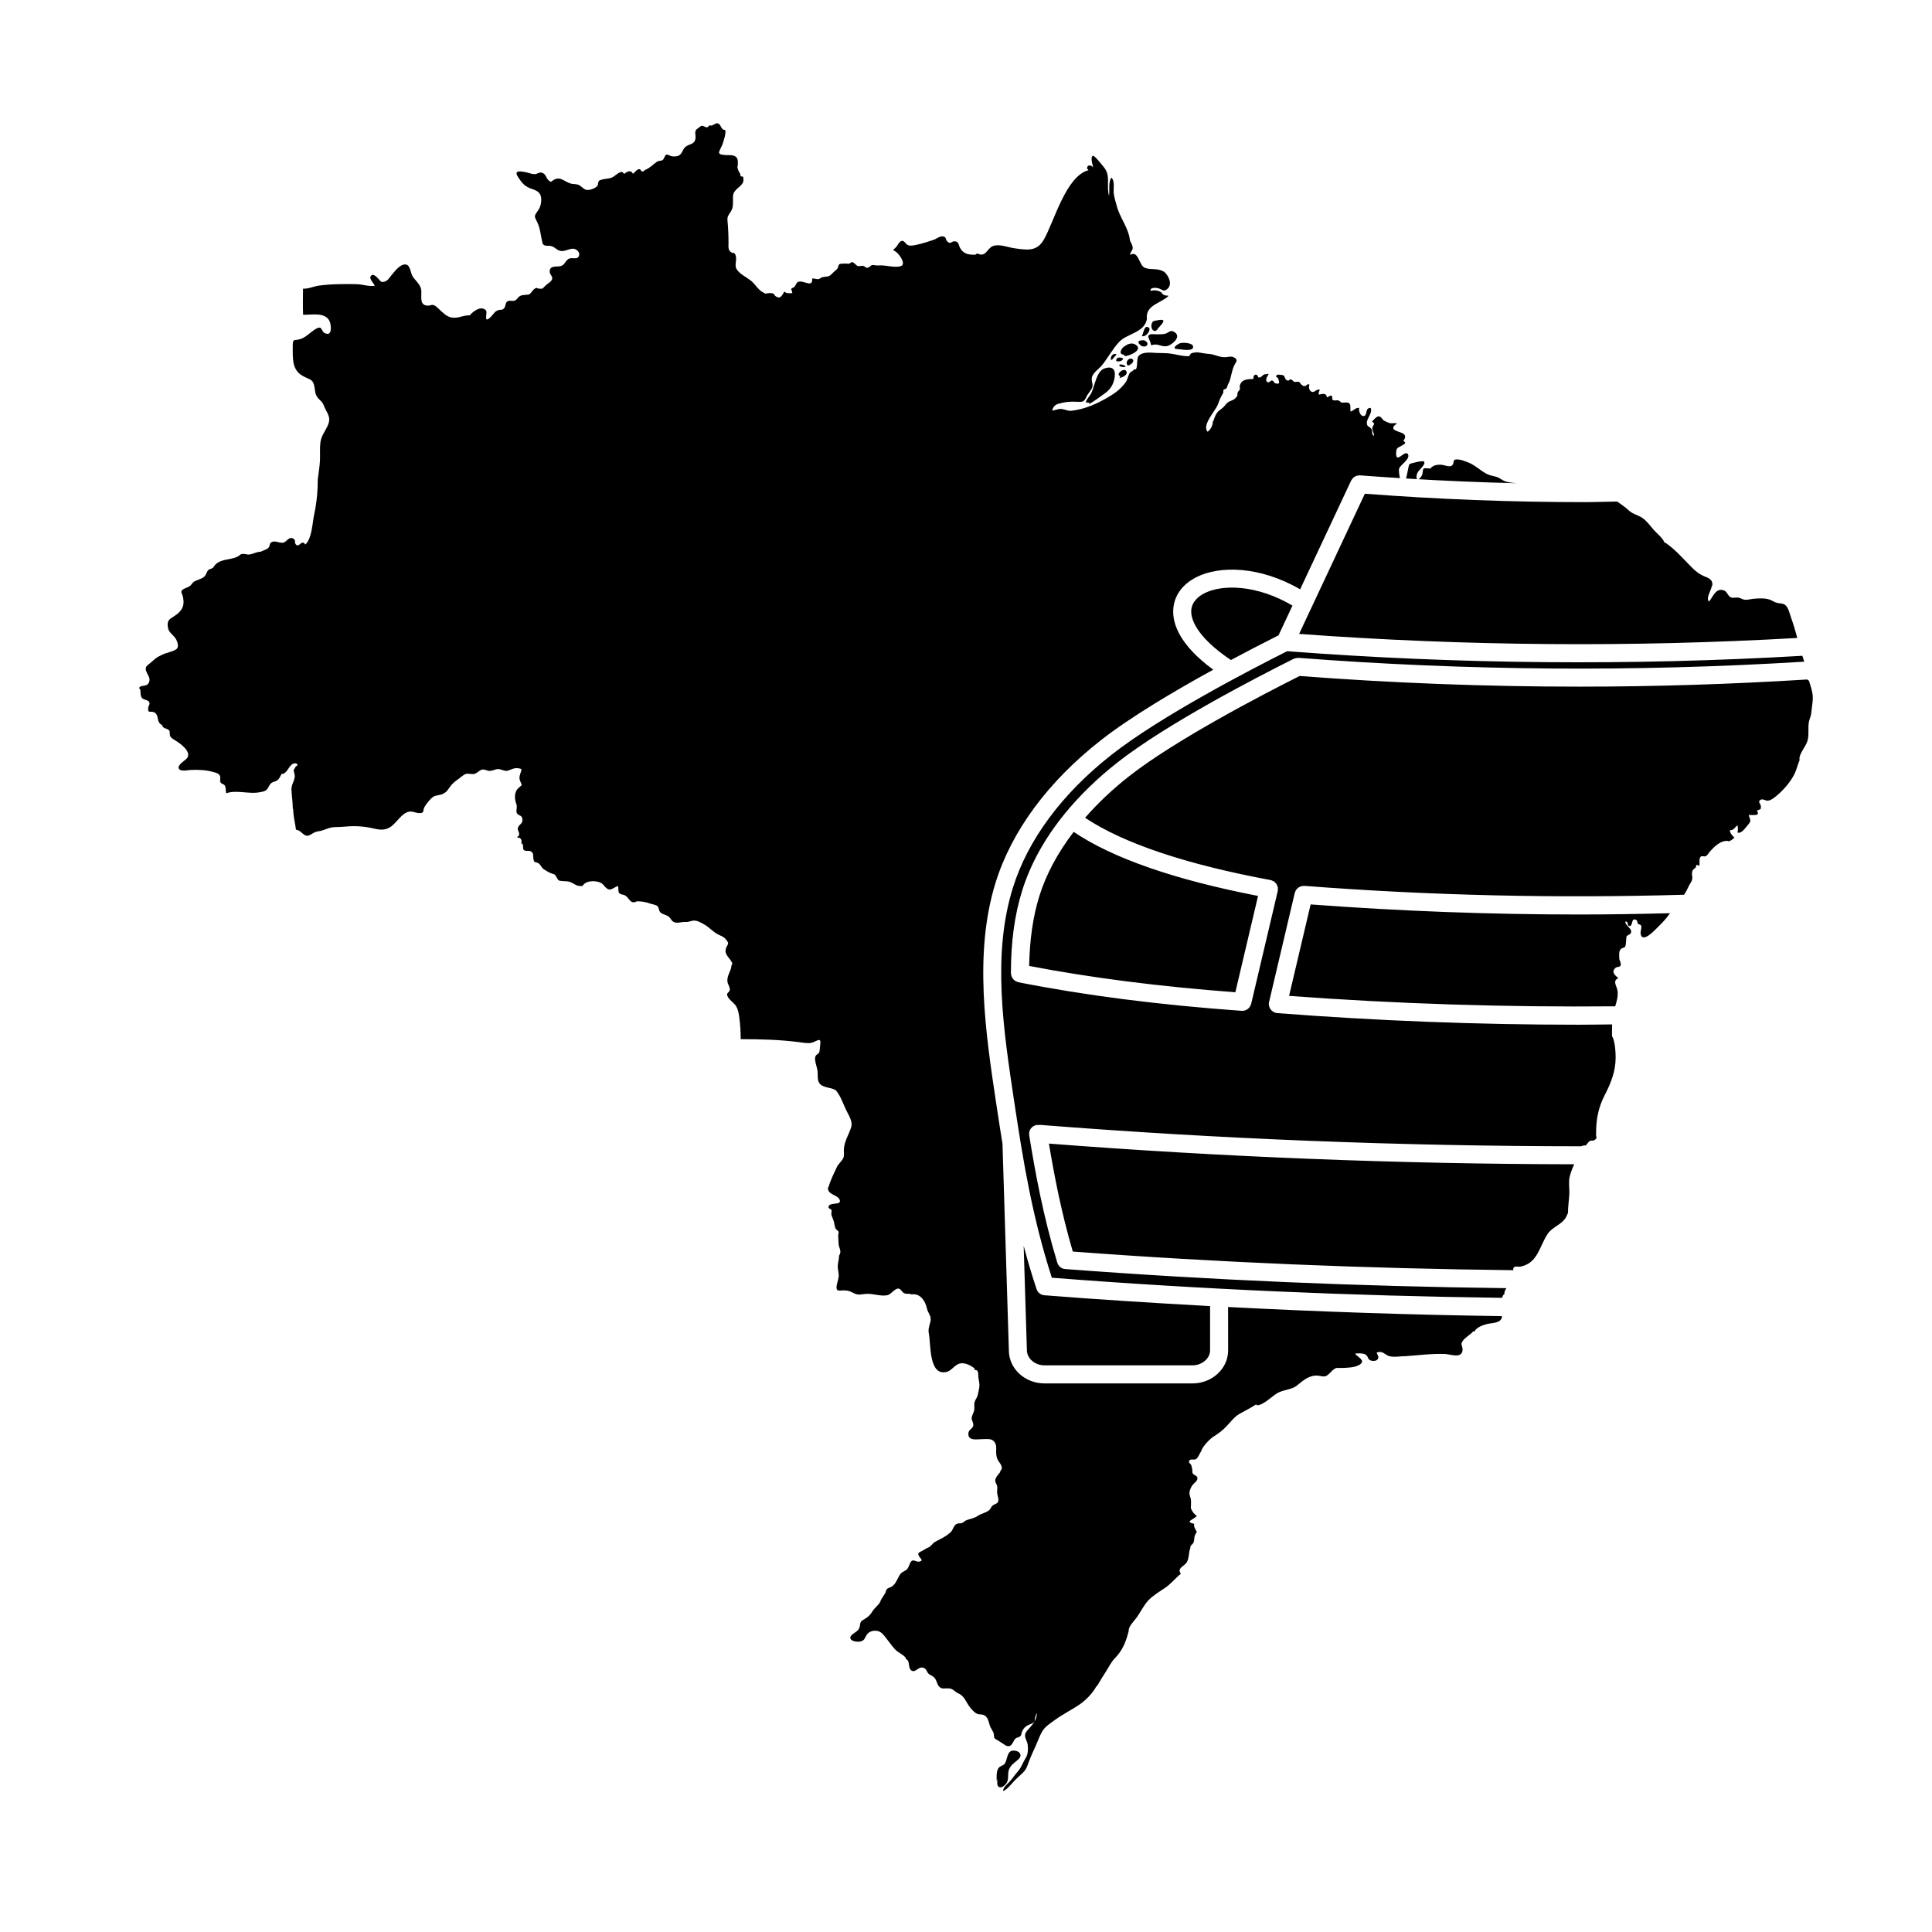 <?xml version="1.0" encoding="UTF-8"?>
<!-- Uploaded to: SVG Repo, www.svgrepo.com, Generator: SVG Repo Mixer Tools -->
<svg fill="#000000" width="800px" height="800px" version="1.1" viewBox="144 144 512 512" xmlns="http://www.w3.org/2000/svg">
 <g>
  <path d="m408.12 616.02c0-1.363-0.16-3.305 1-3.894 1.105-0.562 1.207-0.539 1.609-1.832 0.227-0.727 0.41-1.809 1.141-2.211 0.637-0.352 1.996-0.105 2.402 0.551 0.551 0.887-0.301 1.562-0.934 2.074-0.82 0.668-1.512 1.195-1.93 2.211-0.426 1.039-0.062 2.16-0.453 3.191-0.223 0.586-1.02 1.504-1.766 1.547-1.168 0.066-0.875-1.473-0.879-2.32z"/>
  <path d="m432.62 251.07c1.344-0.707 2.766-1.855 4.019-2.711 1.621-1.109 2.512-2.516 2.769-4.473 0.277-2.106-0.699-2.953-2.769-2.223-1.434 0.504-2.078 2.586-2.543 3.977-0.305 0.902-0.5 1.758-0.926 2.598-0.402 0.797-1.195 1.488-1.422 2.336 0.25 0.121 0.578 0.176 0.871 0.117z"/>
  <path d="m455.98 236.5c0.93 0.031 4.426 0.828 4.203-0.691-0.141-0.957-2.422-1.008-3.066-0.945-0.875 0.082-2.914 1.574-1.137 1.637z"/>
  <path d="m449.2 235.49c1.762-0.668 2.809 0.77 4.492 0.094 1.262-0.504 3.609-2.602 1.281-3.719-0.867-0.418-1.27 0.262-2.004 0.523-0.684 0.242-1.539 0.176-2.262 0.215-0.668 0.035-2.043-0.305-2.375 0.402-0.199 0.422 0.699 1.578 0.609 2.234z"/>
  <path d="m442.04 238.38c1.402-0.039 5.188-1.766 2.769-3.113-0.973-0.543-2.016-0.059-2.867 0.531-0.793 0.547-1.688 2.133-0.027 2.203z"/>
  <path d="m440.66 244.16c0.703-0.07 2.481-0.84 1.766-1.887-0.613-0.898-2.957 1.031-1.516 1.383z"/>
  <path d="m440.91 241.14c3.141 0.629-0.129-1.238-0.328-0.27 0.109 0.031 0.219 0.289 0.328 0.27"/>
  <path d="m438.78 239.26c0.328-0.504 0.855-0.891 1.121-1.391-0.898-0.379-1.723 0.594-1.496 1.516z"/>
  <path d="m440.66 239.76c0.512-0.098 0.863-0.281 0.996-0.766-0.719-0.363-1.898-0.461-1.863 0.652 0.25 0.117 0.578 0.172 0.867 0.113z"/>
  <path d="m442.92 240.89c0.801-0.18 2.023-1.277 1.082-1.766-0.922-0.473-1.965 1.016-1.082 1.766z"/>
  <path d="m450.6 231.45c0.473-0.906 3.488-3.207 0.23-2.586-0.98 0.188-1.371 0.094-1.633 0.996-0.223 0.77 0.07 1.922 1.004 1.863z"/>
  <path d="m447.44 232.98c0.633-0.258 1.992-2.086 0.578-2.34-0.883-0.16-1.039 1.969-1.418 2.445 0.113 0.031 0.223 0.039 0.34 0.02z"/>
  <path d="m446.92 235.79c1 0.285 1.848-0.828 0.406-1.555-0.277-0.137-1.41-0.055-1.559 0.223-0.273 0.508 0.453 0.984 0.797 1.293z"/>
  <path d="m459.69 305.82c-0.09 1.797 0.812 6.582 10.52 13.098 5.012-2.684 9.43-4.945 12.609-6.543l3.699-7.887c-9.383-5.539-18.523-5.699-23.285-3.293-1.547 0.781-3.418 2.219-3.543 4.625zm28.59 6.172c43.805 3.231 88.09 3.586 132.02 1.074-0.484-1.793-0.984-3.574-1.637-5.352-0.371-1.012-0.672-2.656-1.535-3.363-0.59-0.48-1.23-0.387-1.953-0.527-0.848-0.164-1.305-0.574-2.094-0.883-1.242-0.492-3.16-0.375-4.5-0.25-0.59 0.055-1.145 0.234-1.754 0.258-0.93 0.035-1.227-0.332-1.98-0.539-0.648-0.176-1.574 0.16-2.164-0.109-0.832-0.379-0.914-1.512-1.855-1.844-2.168-0.766-2.891 1.828-3.957 2.977-0.918-1.152 0.906-3.203 0.789-4.504l0.125 0.504c0.188-1.723-0.641-2.113-2.012-2.664-1.398-0.562-2.394-1.355-3.445-2.414-2.109-2.117-4.301-4.66-6.723-6.348l-0.504-0.25c-0.582-1.359-1.926-2.277-2.894-3.391-0.926-1.062-1.812-2.348-3.012-3.141-1.227-0.812-2.492-0.945-3.644-2.039-1.02-0.965-1.961-1.516-2.977-2.269-2.867 0.023-5.723 0.156-8.586 0.156-19.473 0-38.941-0.754-58.285-2.234zm-67.465 193.84h39.191c2.535 0 4.676-1.816 4.676-3.969v-11.734c-14.684-0.805-29.34-1.719-43.906-2.871-0.957-0.078-1.777-0.719-2.078-1.629-1.293-3.891-2.41-7.707-3.414-11.477l0.852 27.637c0 2.227 2.144 4.043 4.68 4.043zm202.59-181.41-0.465-0.352c-20.086 1.25-40.258 1.898-60.426 1.898-24.758 0-49.508-0.945-74.098-2.824-9.906 4.973-32.875 16.902-45.25 26.609-4.367 3.43-8.242 7.117-11.609 10.965 10.129 6.75 26.59 12.312 49.168 16.512 0.02 0.004 0.031 0.016 0.051 0.02 0.02 0.004 0.043-0.004 0.062 0 0.152 0.035 0.273 0.125 0.41 0.188 0.133 0.059 0.277 0.102 0.398 0.184 0.133 0.094 0.23 0.219 0.34 0.336 0.102 0.105 0.215 0.199 0.297 0.32 0.086 0.129 0.125 0.277 0.184 0.418s0.133 0.273 0.16 0.426c0.031 0.152 0.008 0.316 0.008 0.477 0 0.141 0.035 0.273 0.008 0.418-0.004 0.02-0.016 0.035-0.023 0.059-0.004 0.02 0.004 0.035-0.004 0.055l-7.047 29.918c-0.023 0.102-0.082 0.18-0.117 0.273-0.043 0.121-0.086 0.234-0.148 0.344-0.078 0.141-0.18 0.262-0.281 0.379-0.078 0.09-0.148 0.188-0.242 0.266-0.125 0.105-0.266 0.18-0.41 0.258-0.102 0.055-0.191 0.125-0.305 0.164-0.211 0.078-0.434 0.113-0.664 0.129-0.055 0.004-0.102 0.031-0.16 0.031-0.059 0-0.113-0.004-0.172-0.008-22.051-1.59-41.43-4.07-59.242-7.59-0.086-0.016-0.152-0.07-0.234-0.098-0.148-0.047-0.285-0.102-0.422-0.176-0.141-0.078-0.27-0.16-0.391-0.262-0.113-0.094-0.211-0.191-0.305-0.305-0.102-0.125-0.188-0.25-0.262-0.391-0.07-0.129-0.125-0.258-0.168-0.398-0.051-0.156-0.078-0.312-0.098-0.477-0.008-0.082-0.047-0.152-0.047-0.238-0.004-8.305 0.965-15.461 2.969-21.887 2.188-7.027 5.977-13.883 11.266-20.379 3.945-4.848 8.684-9.449 14.078-13.684 12.949-10.16 36.934-22.559 46.641-27.414 0.031-0.016 0.062-0.012 0.094-0.023 0.18-0.082 0.367-0.121 0.57-0.156 0.141-0.023 0.273-0.047 0.414-0.047 0.055 0 0.102-0.023 0.156-0.02 44.465 3.426 89.469 3.762 134.05 1.016-0.168-0.527-0.324-1.047-0.496-1.559-45.426 2.644-91.25 2.25-136.53-1.219-10.133 5.09-33.613 17.297-46.484 27.395-13.18 10.34-22.242 22.559-26.215 35.324-5.516 17.715-2.527 37.5 0.355 56.633l0.18 1.18c2.254 14.969 4.707 29.727 9.797 45.504 39.465 3.082 79.484 4.812 119.3 5.328 0.129-0.383 0.285-0.73 0.504-0.922h0.121c-0.059-0.633 0.207-1.148 0.531-1.641-39.047-0.477-78.27-2.125-116.91-5.066-0.984-0.074-1.82-0.746-2.106-1.691-3.762-12.43-5.871-24.035-7.438-33.746-0.211-1.305 0.676-2.531 1.977-2.738 0.203-0.035 0.398 0.004 0.594 0.02 0.121-0.008 0.23-0.055 0.352-0.047 47.402 3.742 95.617 5.644 143.32 5.668 0.301-0.137 0.629-0.223 0.984-0.223 0.102 0 0.199-0.004 0.301-0.004 0.062-0.074 0.121-0.172 0.184-0.246 0.234-0.281 0.578-0.777 0.895-0.945 0.328-0.172 0.797 0 1.074-0.156 1.129-0.637 0.398-0.844 0.555-1.93v-0.242c0-3.496 0.645-6.59 2.223-9.695 1.691-3.324 2.949-6.328 2.953-10.109 0-1.59-0.164-4.055-0.844-5.481h-0.121c0-1.141-0.008-2.211 0.031-3.269-2.906 0.023-5.809 0.086-8.715 0.086-26.754 0-53.5-1.027-80.078-3.082-0.027-0.004-0.051-0.02-0.078-0.023-0.09-0.012-0.176-0.012-0.266-0.031-0.094-0.023-0.168-0.086-0.258-0.117-0.168-0.059-0.328-0.125-0.473-0.219-0.105-0.066-0.195-0.145-0.285-0.227-0.145-0.129-0.273-0.258-0.383-0.414-0.059-0.086-0.102-0.172-0.148-0.266-0.098-0.184-0.172-0.367-0.219-0.574-0.023-0.098-0.027-0.195-0.035-0.293-0.012-0.137-0.059-0.262-0.051-0.402 0.008-0.09 0.055-0.164 0.07-0.25 0.008-0.039-0.004-0.074 0.004-0.113l6.82-28.953c0.016-0.062 0.059-0.109 0.078-0.168 0.066-0.207 0.148-0.402 0.266-0.578 0.059-0.09 0.125-0.164 0.195-0.246 0.129-0.148 0.262-0.277 0.422-0.391 0.098-0.07 0.199-0.121 0.309-0.176 0.16-0.082 0.32-0.145 0.496-0.188 0.137-0.035 0.273-0.043 0.414-0.051 0.105-0.008 0.203-0.047 0.309-0.039 33.387 2.578 67.086 3.332 100.68 2.352 0.48-0.727 0.863-1.469 1.273-2.348 0.215-0.461 0.621-0.98 0.781-1.434 0.281-0.789 0.031-0.945 0.035-1.746 0.004-0.668 0.113-0.754 0.344-1.18-0.086 0.156 0.688-0.527 0.609-0.469 0.133-0.105 0.082-0.578 0.363-0.781 0.176 0.16 0.453 0.195 0.609 0.32 0.25-0.73-0.227-2.004 0.465-2.508 0.281-0.207 0.914 0.098 1.242-0.059 0.441-0.211 0.77-0.832 1.082-1.188 1.188-1.363 2.902-3.07 4.91-2.863l0.027 0.133c0.59-0.152 1.176-0.574 1.598-1.004-0.547-0.531-1.227-1.215-1.207-1.996 1.023 0.137 1.332-0.832 2.004-1.262 0.199 0.551 0.164 1.301 0 1.887 1.02 0.461 2.098-1.219 2.691-1.898 1.168-1.336 0.656-1.242 0.316-2.75 0.996-0.039 3.219 0.426 2.137-1.145 0.914-0.453 1.09-0.098 1.07-1.125-0.012-0.723-0.977-1.164-0.082-1.742 0.574-0.371 1.348 0.293 1.906 0.238 0.996-0.094 2.019-1.027 2.75-1.66 1.645-1.422 3.371-3.484 4.336-5.434 0.617-1.25 0.891-2.809 1.57-4.09l-0.25 0.375c-0.223-1.555 1.672-3.512 2.109-5.023 0.504-1.73 0.051-3.445 0.41-5.152 0.219-1.031 0.531-1.348 0.617-2.375 0.094-1.109 0.305-2.199 0.375-3.305 0.145-1.859-0.48-3.394-0.988-5.109zm-153.94 177.45c0 4.824-4.242 8.75-9.457 8.75h-39.191c-5.215 0-9.457-3.926-9.457-8.75l-1.691-54.785c-0.504-3.082-0.984-6.164-1.449-9.254l-0.18-1.18c-2.828-18.75-6.035-40.004-0.195-58.766 4.262-13.699 13.887-26.723 27.828-37.664 7.887-6.188 19.543-13.086 29.848-18.746-8.973-6.594-10.789-12.199-10.602-15.887 0.184-3.664 2.371-6.738 6.16-8.648 6.031-3.043 16.637-3.023 27.473 3.227l13.52-28.824c0.012-0.02 0.027-0.031 0.039-0.055 0.055-0.109 0.141-0.191 0.211-0.289 0.113-0.16 0.219-0.328 0.363-0.453 0.082-0.07 0.184-0.105 0.273-0.164 0.164-0.105 0.316-0.219 0.5-0.281 0.129-0.047 0.27-0.043 0.406-0.062 0.172-0.027 0.34-0.07 0.516-0.059 0.016 0 0.027-0.008 0.043-0.004 3.519 0.277 7.047 0.5 10.574 0.727-0.203-0.898-0.355-2.055-0.219-2.531 0.273-0.93 3.035-2.539 2.352-3.781-0.785-1.43-3.414 3.043-3.125-0.656 0.086-1.121 0.473-1.051 1.383-1.598 0.559-0.336 1.605-0.711 0.516-1.281 1.629-2.316-1.391-2.117-2.394-2.988l-0.129-0.004c-0.445-0.781 0.23-1.227 0.844-1.605-0.637-0.281-1.328 0.031-1.973-0.141-0.277-0.074-1.355-0.523-1.637-0.766-0.352-0.297-0.621-0.98-1.223-1.02-0.617-0.043-1.422 1.02-1.812 1.395 1.156 0.676 0.188 0.848 0.09 1.695-0.086 0.734 0.559 1.418 0.449 2.066-0.75-0.332-0.293-1.168-0.664-1.773-0.516-0.832-1.176-0.457-1.23-1.613-0.059-1.242 1.605-2.715 1.016-4-1.527-0.059-0.848 1.836-1.668 2.113-1.031 0.352-1.613-1.457-1.367-2.117-0.957-0.16-1.465 0.758-2.262 0.961-0.246-0.742 0.168-1.777-0.438-2.234-0.367-0.277-1.383-0.125-1.816-0.117l-0.375-0.125c-0.77-0.969-1.391-0.148-2.113-0.613-0.359-0.23 0.09-0.957-0.391-1.137-0.219-0.082-0.91 0.391-1.145 0.492-0.18-1.309-1.184-0.922-2.137-0.758-0.203-0.445 0.051-0.867 0.25-1.258-0.945-0.422-1.418 1.047-2.383 0.391-0.531-0.359-0.602-1.258-0.375-1.77-0.688-0.359-0.723 0.359-1.129 0.363-0.746 0.008-0.293 0.098-0.941-0.328-0.418-0.277-0.281-0.578-0.809-0.793-0.211-0.086-0.859 0.105-1.18 0.02-0.137-0.039-0.496-0.543-0.832-0.648-0.449-0.145-0.5 0.535-1.012 0.273-0.996-0.504-0.227-1.453-1.738-1.488-0.289-0.008-0.812-0.16-1.035 0.09-0.484 0.543 0.301 0.562 0.391 0.914 0.23 0.875 0.613 1.633-0.766 1.246-0.387-0.109-0.359-0.66-0.902-0.754-0.32-0.055-0.711 0.656-1.102 0.469-0.91-0.438-0.078-1.59 0.215-2.098-0.098-0.25-0.156-0.074-0.34-0.145l-0.125 0.125c-1.148-0.215-1.219 0.926-2.113 0.863-0.32-0.023-0.277-0.879-0.898-0.754-0.496 0.098-0.594 0.719-0.516 1.129-1.641 0.086-3.129 0.051-3.629 1.773-0.09 0.309 0.098 0.703 0.008 1.008-0.09 0.316-0.523 0.527-0.57 0.766-0.23 1.133 0.172 0.762-0.688 1.621-0.562 0.562-1.328 0.625-1.863 1.004-0.504 0.355-0.785 0.891-1.305 1.379-0.641 0.605-1.223 0.805-1.703 1.547-0.387 0.594-0.688 1.426-0.914 2.102l-0.125 0.125c0.059 0.852-0.633 2.246-1.383 2.664-1.602-1.789 2.207-5.644 2.75-7.262 0.453-1.34 0.805-1.988 1.395-3.039 0.109-0.195-0.051-0.527 0.082-0.758 0.148-0.254 0.629-0.227 0.77-0.43 0.301-0.445 0.297-1.043 0.656-1.477 0.672-1.562 0.688-3.234 1.504-4.777 0.438-0.824 1.07-1.355-0.277-2.012-0.637-0.309-1.469-0.027-2.137 0.008-1.672 0.086-2.82-0.793-4.488-0.879-1.695-0.086-2.957-0.758-4.648-0.125l-0.504 0.754c-1.605 0-2.856-0.324-4.394-0.625-1.371-0.266-2.945-0.188-4.332-0.254-1.449-0.07-3.633-0.375-4.656 0.812-0.684 0.793-0.039 3.746-1.062 3.586l-0.125-0.125c-0.211 0.652-0.879 0.523-1.246 1.195-0.445 0.82-0.496 1.676-1.086 2.445-1.262 1.641-2.523 2.621-4.266 3.656-3.094 1.844-6.348 3.336-9.992 3.758-0.996 0.117-1.66-0.371-2.656-0.473-0.93-0.098-1.586 0.363-2.481 0.398 0.453-1.555 1.238-1.703 2.816-2.062 1.223-0.277 2.484-0.312 3.742-0.246 1.539 0.078 1.871 0.105 2.574-1.418 0.379-0.816 1.359-1.742 1.535-2.539 0.223-1.012-0.496-1.809 0-2.891 0.539-1.172 1.875-1.961 2.648-2.953 1.484-1.902 2.75-4.231 4.41-6.023 2.133-2.309 6.609-2.402 7.387-6.027v-0.125c-0.453-3.734 3.918-4.16 5.746-6.102-0.332-0.09-0.898-0.055-1.215-0.207-0.504-0.238-0.523-0.613-0.828-0.793-0.762-0.453-1.801-0.57-2.707-0.312-0.289-0.988 1.508-0.863 2.148-0.656 0.949 0.305 1.27 0.996 2.234 0.188 1.516-1.27 0.391-3.457-0.727-4.551l-0.504-0.25c-1.555-0.793-3.328-0.227-4.769-0.875-1.461-0.656-1.613-4.691-3.785-3.398-0.125-0.629 0.605-1.035 0.641-1.785 0.035-0.75-0.496-1.426-0.754-2.106v-0.125c-0.34-3.07-2.668-5.887-3.457-8.918-0.289-1.109-0.707-2.309-0.812-3.438-0.113-1.176 0.355-3.266-0.629-4.094-0.84 1.133-0.414 3.418-0.617 4.809-0.773-2.609 0.496-5.238-1.289-7.481-0.332-0.418-2.539-3.238-2.965-3.113-0.922 0.27 0.168 3.219 0.23 3.805 0.164-1.234-1.926-1.875-1.766-0.41l0.355 0.418c-5.996 1.527-9.141 13.715-11.844 18.41-1.863 3.238-4.508 2.754-7.938 2.258-1.582-0.227-3.91-1.215-5.586-0.555-1.527 0.602-1.859 3.141-4.121 1.934l-0.516 0.355c-1.707 0-3.051-0.117-4.004-1.742-0.41-0.695-0.328-1.68-1.324-1.816-1.004-0.137-1.16 0.938-2.066 0.066-0.668-0.645-0.133-1.258-1.273-1.367-0.812-0.078-1.75 0.734-2.477 0.949-1.395 0.418-2.695 0.918-4.164 1.215-0.719 0.145-1.672 0.438-2.418 0.195-0.797-0.258-0.926-1.164-1.668-1.176-0.691-0.012-1.156 1.203-1.641 1.711-0.883 0.922-0.996 0.477 0.066 1.246 0.875 0.633 2.598 3.117 1.352 3.68-1.098 0.496-3.434 0.039-4.137-0.047-0.836-0.102-1.367-0.129-2.301-0.074-0.383 0.023-0.961-0.184-1.285-0.105-0.418 0.098-0.719 0.648-1.145 0.707-0.711 0.094-0.531-0.266-1.168-0.457-0.48-0.145-1.109 0.121-1.441 0.035-0.719-0.191-1.336-1.77-2.195-0.652-0.648-0.02-2.301-0.082-2.664 0.121-0.465 0.258-0.301 0.793-0.543 1.117-0.387 0.516-0.965 0.867-1.426 1.367-0.941 1.02-1.18 0.695-2.481 0.953-0.453 0.09-0.828 0.48-1.129 0.531-0.594 0.094-1.109-0.25-1.703-0.137 0.195 2.367-1.875 0.723-3.207 0.785-1.098 0.055-0.82 0.605-1.508 1.41-0.273 0.32-0.633 0.148-0.848 0.605-0.016 0.031 0.344 0.824 0.297 1.059-0.75 0.023-1.547 0.172-2.098-0.426-0.633 1.031-1.047 2.129-2.285 1.262-0.621-0.438-0.121-0.664-1.117-0.824-0.547-0.086-1.168 0.031-1.688 0.117l-0.355-0.238c-1.336-0.48-2.269-2.289-3.43-3.203-1.219-0.957-2.871-1.695-3.711-2.934-0.785-1.164 0.094-2.34-0.324-3.727-0.312-1.039-0.621-0.387-1.301-0.941-0.77-0.625-0.598-1.449-0.598-2.352v-0.117c0-1.965-0.082-3.852-0.266-5.781-0.125-1.312 0.352-1.516 0.984-2.641 0.527-0.93 0.465-1.773 0.465-2.848 0-1.105-0.082-1.598 0.562-2.445 0.602-0.789 1.805-1.395 2.141-2.363 0.102-0.293 0.102-1.062-0.023-1.348-0.098-0.219-0.547-0.004-0.648-0.219-0.07-0.148-0.066-0.531-0.137-0.637-0.367-0.547-0.941-1.57-0.594-2.336-0.004-1.309 0.043-2.144-1.348-2.5-0.68-0.176-3.234 0.137-3.613-0.602-0.141-0.273 0.324-1.133 0.453-1.402 0.281-0.586 0.41-0.812 0.59-1.422 0.25-0.844 0.785-2.348 0.578-3.305-1.371 0-1-1.895-2.356-1.777-0.031 0.004-1.152 0.578-1.188 0.594-0.074 0.035-0.52-0.055-0.652-0.031-0.207 0.039-0.25 0.457-0.617 0.496-0.551 0.059-0.984-0.543-1.57-0.371-0.09 0.027-1.27 0.934-1.305 0.984-0.57 0.801-0.027 1.473-0.223 2.457-0.289 1.551-1.602 1.266-2.629 2.117-0.891 0.738-0.82 1.965-1.984 2.398-0.438 0.164-1.199 0.172-1.668 0.09-0.41-0.07-1.078-0.562-1.449-0.418-0.43 0.164-0.551 1.199-1.023 1.469-0.352 0.203-0.93 0.066-1.434 0.398-1.039 0.688-1.82 1.645-3.066 2.125-0.34 0.133-0.406 0.484-0.836 0.473-0.371-0.012-0.367-0.617-0.73-0.625-0.773-0.016-1.152 0.859-1.758 1.195-0.621-1.172-1.605-0.473-2.348 0.066-0.703-1.457-2.277 0.633-3.312 1.004-0.965 0.344-2.586 0.285-3.348 0.828l-0.238 0.594c0.277 1.18-2.234 2.043-3.152 1.785-0.691-0.191-1.336-1.07-2.086-1.344-0.648-0.238-1.363-0.137-1.992-0.316-1.605-0.465-2.606-1.883-4.32-1.074-0.926 0.438-0.684 1.008-1.605 0.152-0.609-0.566-0.66-1.559-1.547-1.902-0.863-0.336-1.23 0.293-2.066 0.332-0.625 0.031-1.457-0.316-2.066-0.445-1.41-0.293-3.633-0.781-2.379 1.16 1.191 1.84 1.891 2.625 3.918 3.281 1.66 0.539 2.375 1.344 2.246 3.176-0.082 1.145-0.395 1.855-1.059 2.777-0.926 1.281-0.684 1.328 0.004 2.766 0.867 1.816 0.914 3.668 1.41 5.531v0.117c0.441 0.922 1.574 0.469 2.371 0.715 1.129 0.348 1.5 1.293 2.785 1.301 1.012 0.004 1.926-0.621 2.906-0.621 0.824 0 2.031 0.855 1.543 1.996-0.441 1.027-1.852 0.164-2.734 0.719-0.969 0.609-0.938 1.688-2.246 1.934-0.988 0.184-2.637-0.23-2.734 1.301-0.07 1.09 1.258 1.434 0.398 2.559-0.348 0.453-1.176 0.906-1.602 1.355-0.789 0.832-0.645 0.773-1.609 0.715-0.762-0.047-0.438-0.445-1.207 0.051-0.512 0.332-0.836 1.121-1.422 1.484-0.637 0.148-1.336 0.086-1.957 0.246-0.992 0.258-0.941 0.84-1.664 1.285-0.668 0.41-1.375-0.043-1.984 0.234-0.809 0.371-0.508 1.18-0.957 1.789-0.566 0.762-0.832 0.367-1.617 0.621-0.969 0.312-1.18 0.965-1.871 1.668-2.246 2.289-0.91-1.02-1.355-1.547-1.297-1.555-3.551 0.305-4.359 1.277h0.117c-1.125-0.188-2.613 0.512-3.789 0.594-1.773 0.125-2.555-0.578-3.856-1.707-0.484-0.418-1.281-1.332-1.828-1.559-0.734-0.305-0.949 0.066-1.633 0.074-2.223 0.027-1.809-2.023-1.809-3.68v-0.117c-0.008-1.508-1.281-2.586-2.133-3.672-0.805-1.031-0.688-3.285-2.016-3.438-1.488-0.172-2.91 1.832-3.766 2.836-0.535 0.629-0.895 1.375-1.746 1.672-1.035 0.359-1.152-0.105-1.715-0.715-0.422-0.453-1.59-1.742-2.125-0.535-0.258 0.582 0.891 1.762 1.164 2.387-1.707 0.227-3.176-0.379-4.852-0.43-1.496-0.047-3.004-0.016-4.504 0-1.781 0.02-3.57 0.145-5.336 0.363-1.504 0.188-2.926 0.965-4.496 0.824l0.16 0.051c0 2.285-0.074 4.59 0.023 6.871 2.238 0.078 5.82-0.793 7.008 1.684 0.422 0.883 0.645 3.418-0.508 3.375-2.125-0.078-0.945-2.641-3.262-1.227-1.242 0.758-2.367 2-3.66 2.504-2.106 0.82-2.332-0.5-2.32 2.465 0.012 2.992-0.191 5.93 2.824 7.508 1.945 1.02 2.609 0.734 2.977 3.098 0.176 1.133 0.125 1.574 0.766 2.5 0.516 0.746 1.297 1.055 1.59 2.035l-0.008-0.137c0.57 1.93 2.133 2.988 1.254 5.238-0.672 1.723-1.812 2.836-2.07 4.769-0.207 1.578-0.043 3.18-0.117 4.773-0.074 1.691-0.395 3.348-0.582 5.004 0 3.18-0.289 6.231-0.957 9.312-0.473 2.184-0.582 6.473-2.359 7.992-0.992-1.582-1.613 1.102-2.539-0.086-0.426-0.543 0.129-1.09-0.656-1.496-1.082-0.559-1.625 0.617-2.332 0.969-1.02 0.512-2.223-0.547-3.316-0.055-0.789 0.352-0.387 0.871-0.863 1.461-0.422 0.523-1.281 0.715-1.875 0.988l-0.117 0.117c-1.074-0.043-1.984 0.566-3.027 0.73-0.617 0.098-0.938-0.105-1.523-0.141-0.977-0.059-0.84 0.219-1.566 0.637-1.988 1.148-5.164 0.434-6.57 2.965l-0.582 0.348c-1.262 0.199-1.043 1.387-1.801 2.078-0.691 0.629-1.922 0.836-2.707 1.32-0.461 0.285-0.617 0.766-1.008 1.082-0.473 0.383-0.848 0.434-1.473 0.73-1.465 0.695-0.723 1.062-0.457 2.25 0.547 2.481-0.402 3.871-2.363 5.117-1.121 0.711-1.785 1.043-1.688 2.465 0.109 1.559 0.793 1.902 1.734 2.949 0.785 0.867 1.441 2.664 0.566 3.309-0.965 0.711-2.746 0.914-3.844 1.516l-0.699 0.348c-0.891 0.355-1.73 1.328-2.5 1.91-0.992 0.75-1.359 1.121-0.832 2.336 0.438 1.008 1.16 1.734 0.516 2.879-0.621 1.102-2.207 0.332-2.535 1.375 0.785 0.273-0.055 1.988 1.02 2.766 0.418 0.301 1.301 0.316 1.609 0.793 0.43 0.664-0.117 0.938-0.188 1.551-0.211 1.852 0.766 0.621 1.809 1.398 1.062 0.793 0.34 2.344 1.688 3.148h0.117c0.367 1.273 1.387 0.777 1.977 1.566 0.207 0.281 0.031 1.074 0.23 1.453 0.258 0.484 0.68 0.73 1.164 1.023 1.254 0.75 4.473 2.922 3.391 4.691-0.383 0.625-2.461 1.707-2.324 2.676 0.16 1.148 2.406 0.613 3.141 0.578 1.969-0.098 4.117-0.012 5.992 0.52 0.684 0.195 1.441 0.324 1.809 1.02 0.285 0.547-0.137 1.336 0.211 1.812 0.348 0.477 0.875 0.277 1.18 0.949 0.16 0.352 0.152 1.223 0.23 1.633l0.117 0.234c2.496-0.938 6.012 0.258 8.676-0.242 0.504-0.094 1.273-0.195 1.707-0.48 0.738-0.48 0.832-1.391 1.453-1.93 0.48-0.422 1.031-0.379 1.539-0.715 0.719-0.473 0.781-1.004 1.172-1.637v-0.117c1.531 0.156 1.945-2.344 3.195-2.731 0.273-0.086 0.832-0.18 1.008 0.168 0.23 0.457-0.273 0.367-0.445 0.703-0.637 1.215-0.59 0.547-0.258 1.953 0.324 1.375-0.879 2.539-0.824 4.07 0.062 1.68 0.371 3.34 0.348 5.031l0.117 0.117c0.004 1.855 0.5 3.66 0.738 5.457 1.348 0.18 1.895 1.598 2.961 1.621 0.676 0.012 1.52-0.746 2.121-0.973 0.625-0.234 1.238-0.227 1.863-0.43 1.398-0.453 2.16-0.906 3.688-0.906 1.551 0 3.031-0.223 4.57-0.234h0.117c1.859 0 3.465 0.188 5.238 0.609 1.727 0.406 3.164 0.574 4.68-0.543 1.535-1.137 2.844-3.555 4.723-3.906 1.02-0.191 1.934 0.441 2.91 0.379 1.25-0.078 0.629-0.625 1.203-1.652 0.434-0.77 1.594-2.227 2.312-2.688 0.723-0.465 1.84-0.359 2.672-0.809l0.117-0.117c0.723-0.262 1.176-1.082 1.633-1.699 0.664-0.891 1.242-1.395 2.18-2.027 0.598-0.402 1.316-1.16 2.008-1.375 0.68-0.215 1.516 0.129 2.211-0.012 0.816-0.168 1.34-0.977 2.098-1.145 0.812-0.184 1.27 0.418 2.207 0.332 0.738-0.066 1.363-0.504 2.121-0.473 0.723 0.031 1.402 0.477 2.184 0.469h0.117c1-0.25 1.793-0.848 2.887-0.699 1.27 0.172 0.961 0.316 0.66 1.336-0.219 0.75-0.406 1.207-0.09 2.016 0.527 1.344 0.719 0.859-0.441 1.91-1.254 1.141-1.023 3.012-0.52 4.336 0.262 0.688-0.152 1.645 0.043 2.16 0.375 0.992 1.41 0.438 1.531 1.773 0.109 1.234-0.836 1.273-1.172 2.18-0.332 0.895 0.945 1.707-0.109 2.445l-0.117 0.234c0.965-0.121 1.367 0.672 1.086 1.488 0.902 0.348 0.172 1.242 0.684 1.781 0.453 0.48 1.266 0.051 1.836 0.367 0.863 0.477 0.551 1.117 0.703 1.957 0.234 1.285 0.402 0.68 1.281 1.18 0.703 0.402 0.758 1.074 1.391 1.547 0.363 0.273 1.41 0.883 1.805 1.051 0.98 0.426 1.035 0.082 1.586 0.984 0.574 0.934 0.375 1.07 1.617 1.164 0.996 0.074 1.633-0.027 2.531 0.457 1.012 0.543 1.477 0.977 2.707 0.824h0.117c0.801-1.48 3.445-1.508 4.84-0.816 0.789 0.391 1.297 1.594 2.148 1.754 0.812 0.152 1.652-0.781 2.426-0.902 0.125 0.52-0.043 1.391 0.27 1.824 0.34 0.477 0.914 0.363 1.434 0.594 1.246 0.555 1.398 2.434 3.086 1.734l0.117-0.117c1.301 0.004 2.375 0.168 3.598 0.609 0.492 0.18 1.484 0.309 1.871 0.637 0.523 0.445 0.355 1.133 0.758 1.625 0.434 0.531 1.465 0.688 2.047 1.043 0.656 0.398 0.734 0.898 1.172 1.301 1.004 0.91 2.246 0.199 3.473 0.258h0.117c0.805 0.086 1.469-0.402 2.332-0.348 0.945 0.059 1.516 0.469 2.348 0.906 1.52 0.793 2.512 2.144 4.102 2.875 0.789 0.359 1.309 0.543 1.875 1.234 1.035 1.262 0.367 1.18-0.016 2.32-0.594 1.766 1.25 2.629 1.695 4.074l-0.234 0.465c-0.082 1.598-1.32 2.664-1.051 4.422 0.098 0.625 0.746 1.484 0.594 2.125-0.18 0.766-1.129 0.652-0.484 1.828 0.5 0.914 1.648 1.551 2.191 2.477 0.543 0.93 0.691 2.008 0.84 3.109 0.25 1.848 0.352 3.711 0.352 5.586h0.117c5.273 0 10.395 0.137 15.551 0.816 0.867 0.113 2.312 0.371 3.188 0.121 1.285-0.363 2.578-1.688 2.211 0.578-0.082 0.504-0.086 1.277-0.207 1.773-0.188 0.773-0.758 0.578-1.07 1.301-0.355 0.828 0.418 2.766 0.551 3.672 0.172 1.164-0.184 2.742 0.691 3.633 1.012 1.035 2.902 0.863 4.109 1.605l0.117 0.117c1.223 1.426 1.84 3.402 2.648 5.098 0.645 1.355 1.84 3.043 1.383 4.559-0.582 1.934-1.742 3.637-1.941 5.719-0.078 0.812 0.176 1.695-0.137 2.457-0.348 0.852-1.305 1.547-1.723 2.445-0.754 1.621-1.777 3.602-2.211 5.328h-0.117c-0.344 2.059 2.551 1.934 3.078 3.375 0.586 1.598-2.809 0.426-2.969 1.863-0.055 0.492 0.629 0.453 0.777 0.836 0.148 0.383-0.105 0.871-0.016 1.207 0.152 0.559 0.453 1.148 0.641 1.793 0.168 0.57 0.203 1.344 0.484 1.898 0.184 0.363 0.637 0.469 0.781 0.875 0.121 0.348-0.137 0.645-0.105 0.965 0.07 0.715 0.047 1.59 0.117 2.324 0.09 0.922 0.715 1.594 0.355 2.559l-0.234 0.465c-0.004 0.992-0.336 1.84-0.352 2.789-0.016 0.98 0.359 1.848 0.234 2.871-0.102 0.836-0.559 1.953-0.559 2.731-0.004 1.152 0.762 0.805 1.93 0.805 1.316 0 1.715 0.285 2.824 0.816 1.043 0.5 1.875 0.207 3.012 0.113 1.918-0.156 3.797 0.711 5.691 0.352 1.023-0.195 2.109-2 3.07-1.738 0.699 0.188 0.82 1.047 1.578 1.273 0.574 0.172 1.168-0.016 1.77 0.23h0.117c2.301-0.285 3.57 1.906 3.957 3.699 0.289 1.34 1.305 2.031 0.938 3.519-0.363 1.484-0.66 1.984-0.383 3.402 0.508 2.617-0.051 11.117 4.672 9.93 1.5-0.375 2.18-2.074 3.797-2.273 1.234-0.152 2.578 0.586 3.547 1.281l0.09 0.48c1.027-0.145 0.938 0.984 0.965 1.645 0.035 0.77 0.27 1.434 0.301 2.231 0.035 0.848-0.242 1.688-0.391 2.508-0.164 0.922-0.613 1.277-0.883 2.098-0.188 0.566-0.008 1.488-0.094 2.09-0.113 0.785-0.605 1.363-0.68 2.106-0.078 0.754 0.637 1.469 0.375 2.223-0.258 0.75-1.176 0.934-1.254 1.867-0.18 2.188 2.418 1.559 3.902 1.559h0.098c0.965 0 2.004-0.184 2.731 0.559 0.773 0.789 0.656 1.77 0.629 2.754-0.027 1.035 0.152 1.863 0.777 2.734 0.453 0.633 1.234 1.684 0.246 2.438l0.098 0.195c-0.52 0.703-1.395 1.473-1.359 2.434 0.016 0.449 0.438 0.906 0.512 1.371 0.086 0.547-0.02 1.004-0.027 1.555-0.012 0.77 0.59 1.906 0.227 2.625-0.254 0.5-0.852 0.539-1.301 0.859-0.551 0.395-0.48 0.715-0.887 1.168-0.68 0.762-2.227 1.012-3.086 1.605-1.027 0.707-1.84 0.754-3.023 1.172-0.477 0.168-0.793 0.586-1.211 0.762-0.414 0.176-0.977 0.027-1.371 0.207-0.906 0.414-1.012 1.699-1.703 2.293-0.836 0.723-1.512 1.148-2.555 1.703-0.516 0.273-1.18 0.578-1.66 0.879-0.508 0.312-0.715 0.844-1.266 1.148v0.098c-0.707 0.266-1.293 0.629-1.938 1.016-0.801 0.48-1.367 0.422-0.988 1.301 0.328 0.758 1.469 1.309 0.125 1.582-0.754 0.152-1.43-0.574-1.977-0.195-0.531 0.371-0.734 1.723-1.266 2.242-0.574 0.562-1.305 0.613-1.762 1.266-0.773 1.113-1.195 2.762-2.434 3.414-0.496 0.262-0.848 0.191-1.211 0.68-0.172 0.227-0.223 0.727-0.395 1.016-0.402 0.684-0.871 1.258-1.219 2.008v0.098c-0.457 0.992-1.492 1.656-2.066 2.551-0.617 0.961-0.934 1.391-1.949 2.027-1.09 0.68-1.273 0.629-1.441 1.875-0.156 1.168-0.852 1.488-1.77 2.144-2.445 1.746 1.5 2.731 2.699 1.68 0.527-0.461 0.641-1.305 1.223-1.805 0.57-0.488 1.074-0.66 1.828-0.676 1.258-0.023 1.898 0.605 2.644 1.531 0.859 1.066 1.641 2.219 2.539 3.246 0.852 0.977 2.113 1.375 2.926 2.336l0.098 0.391c1.207 0.387 0.457 2.348 1.457 3.019 1.168 0.785 1.875-1.305 3.316-0.66 0.676 0.301 0.699 0.883 1.098 1.371 0.508 0.621 1.227 0.66 1.73 1.266 0.859 1.027 0.547 2.422 2.144 2.801h0.098c0.68 0 1.504-0.121 2.141 0.094 0.738 0.25 1.16 0.887 1.875 1.191 1.723 0.734 2.019 2.305 3.148 3.727 0.477 0.602 1.219 1.445 1.898 1.707 0.758 0.289 1.438-0.008 2.141 0.566 0.723 0.586 0.902 1.516 1.156 2.391 0.234 0.801 0.656 1.262 1 2.019 0.195 0.43 0.066 1.074 0.281 1.441 0.195 0.336 0.574 0.402 0.906 0.625 0.734 0.492 1.484 0.953 2.219 1.441l0.586 0.098c0.984 0.008 1.227-1.371 1.777-1.949 0.391-0.414 0.82-0.309 1.199-0.594 0.539-0.402 0.32-0.465 0.543-1.109 0.281-0.816 0.695-1.379 1.438-1.809 0.691-0.402 1.93-0.582 2.059-1.461l-0.098 0.098c0.047-0.457 0.418-1.883 0.586-1.949-0.004 1.621-0.73 2.535-1.777 3.777-0.52 0.617-1.305 1.227-1.344 2.09-0.039 0.828 0.578 1.594 0.688 2.418 0.156 1.168 0.129 2.617-0.496 3.578-0.734 1.133-1.152 2.535-2.039 3.531-0.828 0.93-1.484 1.953-2.32 2.856-0.496 0.539-1.844 1.66-1.594 2.406 1.113-0.473 2.164-1.922 3.016-2.801 0.785-0.812 1.707-1.547 2.461-2.363 0.77-0.828 1.051-1.988 1.453-3.019 0.527-1.355 1.148-2.644 1.734-3.969 0.555-1.246 0.992-2.586 1.707-3.742 0.762-1.238 2.121-2.07 3.273-2.918 2.074-1.52 4.32-2.617 6.453-4.043 1.664-1.117 3.656-3.117 4.582-4.926l0.195-0.098c0.719-1.258 1.543-2.574 2.34-3.809 0.727-1.133 1.395-2.543 2.336-3.488 2.09-2.102 2.992-4.488 3.707-7.324l-0.051-0.027c0.082-1.254 1.453-2.492 2.16-3.492 1.008-1.418 1.906-3.269 3.082-4.519 1.168-1.246 2.992-2.336 4.418-3.301 1.613-1.094 2.695-2.551 4.188-3.746-1.141-1.555 0.957-1.93 1.617-3.121 0.629-1.141 0.414-2.57 0.91-3.734v0.121c-0.168-0.828 0.547-0.91 0.824-1.535 0.27-0.609 0.117-1.383 0.43-2.031 0.617-1.273 0.582-0.309 0.094-1.465-0.211-0.496-0.512-0.738-0.328-1.453-2.59-0.586-0.379-1.023 0.691-2.062-0.809-0.656-1.141-1.086-1.59-2.051 0-0.742 0.117-1.613 0.008-2.348-0.113-0.742-0.5-1.207-0.34-2.082 0.121-0.656 0.465-1.352 0.844-1.836 0.402-0.512 1.516-1.066 1.168-2.012-0.156-0.43-0.902-0.531-1.141-0.93-0.238-0.398-0.082-0.699-0.172-1.121-0.094-0.438-0.121-0.719-0.266-1.137-0.105-0.312-0.699-0.562-0.594-0.961 0.234-0.906 1.266-0.297 1.801-0.594 0.656-0.363 0.988-1.551 1.465-2.148v-0.121c0.426-1.188 2.211-3.086 3.258-3.746 1.375-0.871 2.316-1.555 3.457-2.762 1.059-1.117 2.051-2.477 3.398-3.242 1.484-0.848 3.027-1.586 4.453-2.527l0.121 0.242c1.551 0.125 3.996-2.301 5.269-3.102 1.73-1.086 3.949-0.922 5.449-2.172 1.621-1.348 3.227-2.719 5.422-2.582 0.617 0.039 1.547 0.379 2.156 0.137 0.996-0.391 1.641-1.73 2.773-2.156h0.121c1.492-0.004 3.414 0.008 4.84-0.359 0.559-0.145 1.789-0.609 1.887-1.301 0.105-0.758-1.523-1.547-1.852-2.148 0.727-0.113 1.992-0.137 2.66 0.195 0.797 0.395 0.562 0.988 1.156 1.453 0.457 0.355 1.602 0.402 2.031-0.004 0.727-0.688 0.059-1.199-0.121-1.941 1.699-0.551 2.086 0.609 3.352 0.973 1.203 0.348 2.957 0 4.227 0h0.121c3.481-0.25 6.898-0.715 10.445-0.578 1.348 0.051 4.406 1.301 4.606-0.988 0.105-1.184-0.746-1.465 0.117-2.562 0.75-0.957 1.961-1.574 2.769-2.496l0.242 0.121c0.605-1.164 2.195-1.711 3.375-2.016 1.164-0.301 3.137-0.168 3.805-1.41 0.117-0.215 0.137-0.445 0.125-0.684-24.168-0.332-48.41-1.16-72.566-2.418l0.012 11.492zm-52.73-101.89c16.52 3.172 34.441 5.457 54.645 6.977l6.016-25.527c-22.18-4.309-38.574-10.016-48.859-16.984-4.191 5.492-7.293 11.207-9.105 17.035-1.695 5.438-2.555 11.539-2.695 18.5zm129.15-127.92c-1.008-0.148-2.043-0.141-3.059-0.527-0.754-0.285-1.367-0.875-2.141-1.129-0.863-0.277-1.746-0.348-2.582-0.766-1.832-0.918-3.184-2.406-5.129-3.144-0.805-0.305-1.715-0.668-2.574-0.734-1.824-0.145-0.688 0.945-1.754 1.707-0.484 0.348-2.09-0.289-2.777-0.312-1.066-0.039-2.098 0.121-2.816 1.004h-0.125c-0.281 0-1.434-0.168-1.648 0.016-0.277 0.238-0.215 1.426-0.48 1.859-1.145 1.875-1.895 0.711-1.105-0.844 0.352-0.695 2.406-2.269 1.609-2.91-0.312-0.25-3.523 0.469-3.789 0.742-0.238 0.246-0.504 2.309-0.887 3.781 9.727 0.609 19.488 1.027 29.258 1.258zm-117.59 203.61c38.598 2.906 77.77 4.508 116.75 4.941-0.035-0.199-0.051-0.391 0.023-0.559 0.305-0.672 1.258-0.262 1.934-0.402 4.621-0.953 4.969-5.527 7.219-8.766 1.336-1.922 4.195-2.481 5.066-4.938l0.242-0.48c0-1.738 0.277-3.406 0.359-5.109 0.066-1.41-0.227-2.957 0.055-4.336 0.23-1.133 0.695-2.312 1.242-3.477-46.348-0.07-93.145-1.914-139.21-5.481 1.418 8.508 3.281 18.227 6.324 28.605zm63.035-91.992-5.711 24.234c28.684 2.141 57.562 3.031 86.418 2.769 0.43-1.293 0.844-2.844 0.609-4.215-0.195-1.164-1.406-2.586 0.238-3.238-0.711-0.664-2.039-1.523-0.785-2.719 0.414-0.395 1.102-0.102 1.371-0.648 0.23-0.469-0.23-1.266-0.344-1.695l0.004-0.117c0-0.836-0.207-1.871 0.387-2.535 0.309-0.348 0.922-0.262 1.176-0.66 0.168-0.262 0.191-1.164 0.238-1.48 0.02-0.125 0.043-1.059 0.117-1.195 0.234-0.438 0.918-0.426 1.148-0.926 0.512-1.113-1.395-1.816-1.492-2.965 1.023-0.398 0.262 1.422 1.324 1.082 0.73-0.234 0.234-2.211 1.531-1.59 0.504 0.242 0.285 0.738 0.496 1.004 0.164 0.211 0.73 0.203 0.836 0.469 0.277 0.703-0.227 1.523-0.102 2.234 0.441 2.5 3.449-0.688 4.336-1.566 1.227-1.215 2.484-2.481 3.441-3.914-8.02 0.203-16.039 0.344-24.062 0.344-23.785 0-47.559-0.898-71.176-2.672z"/>
 </g>
</svg>